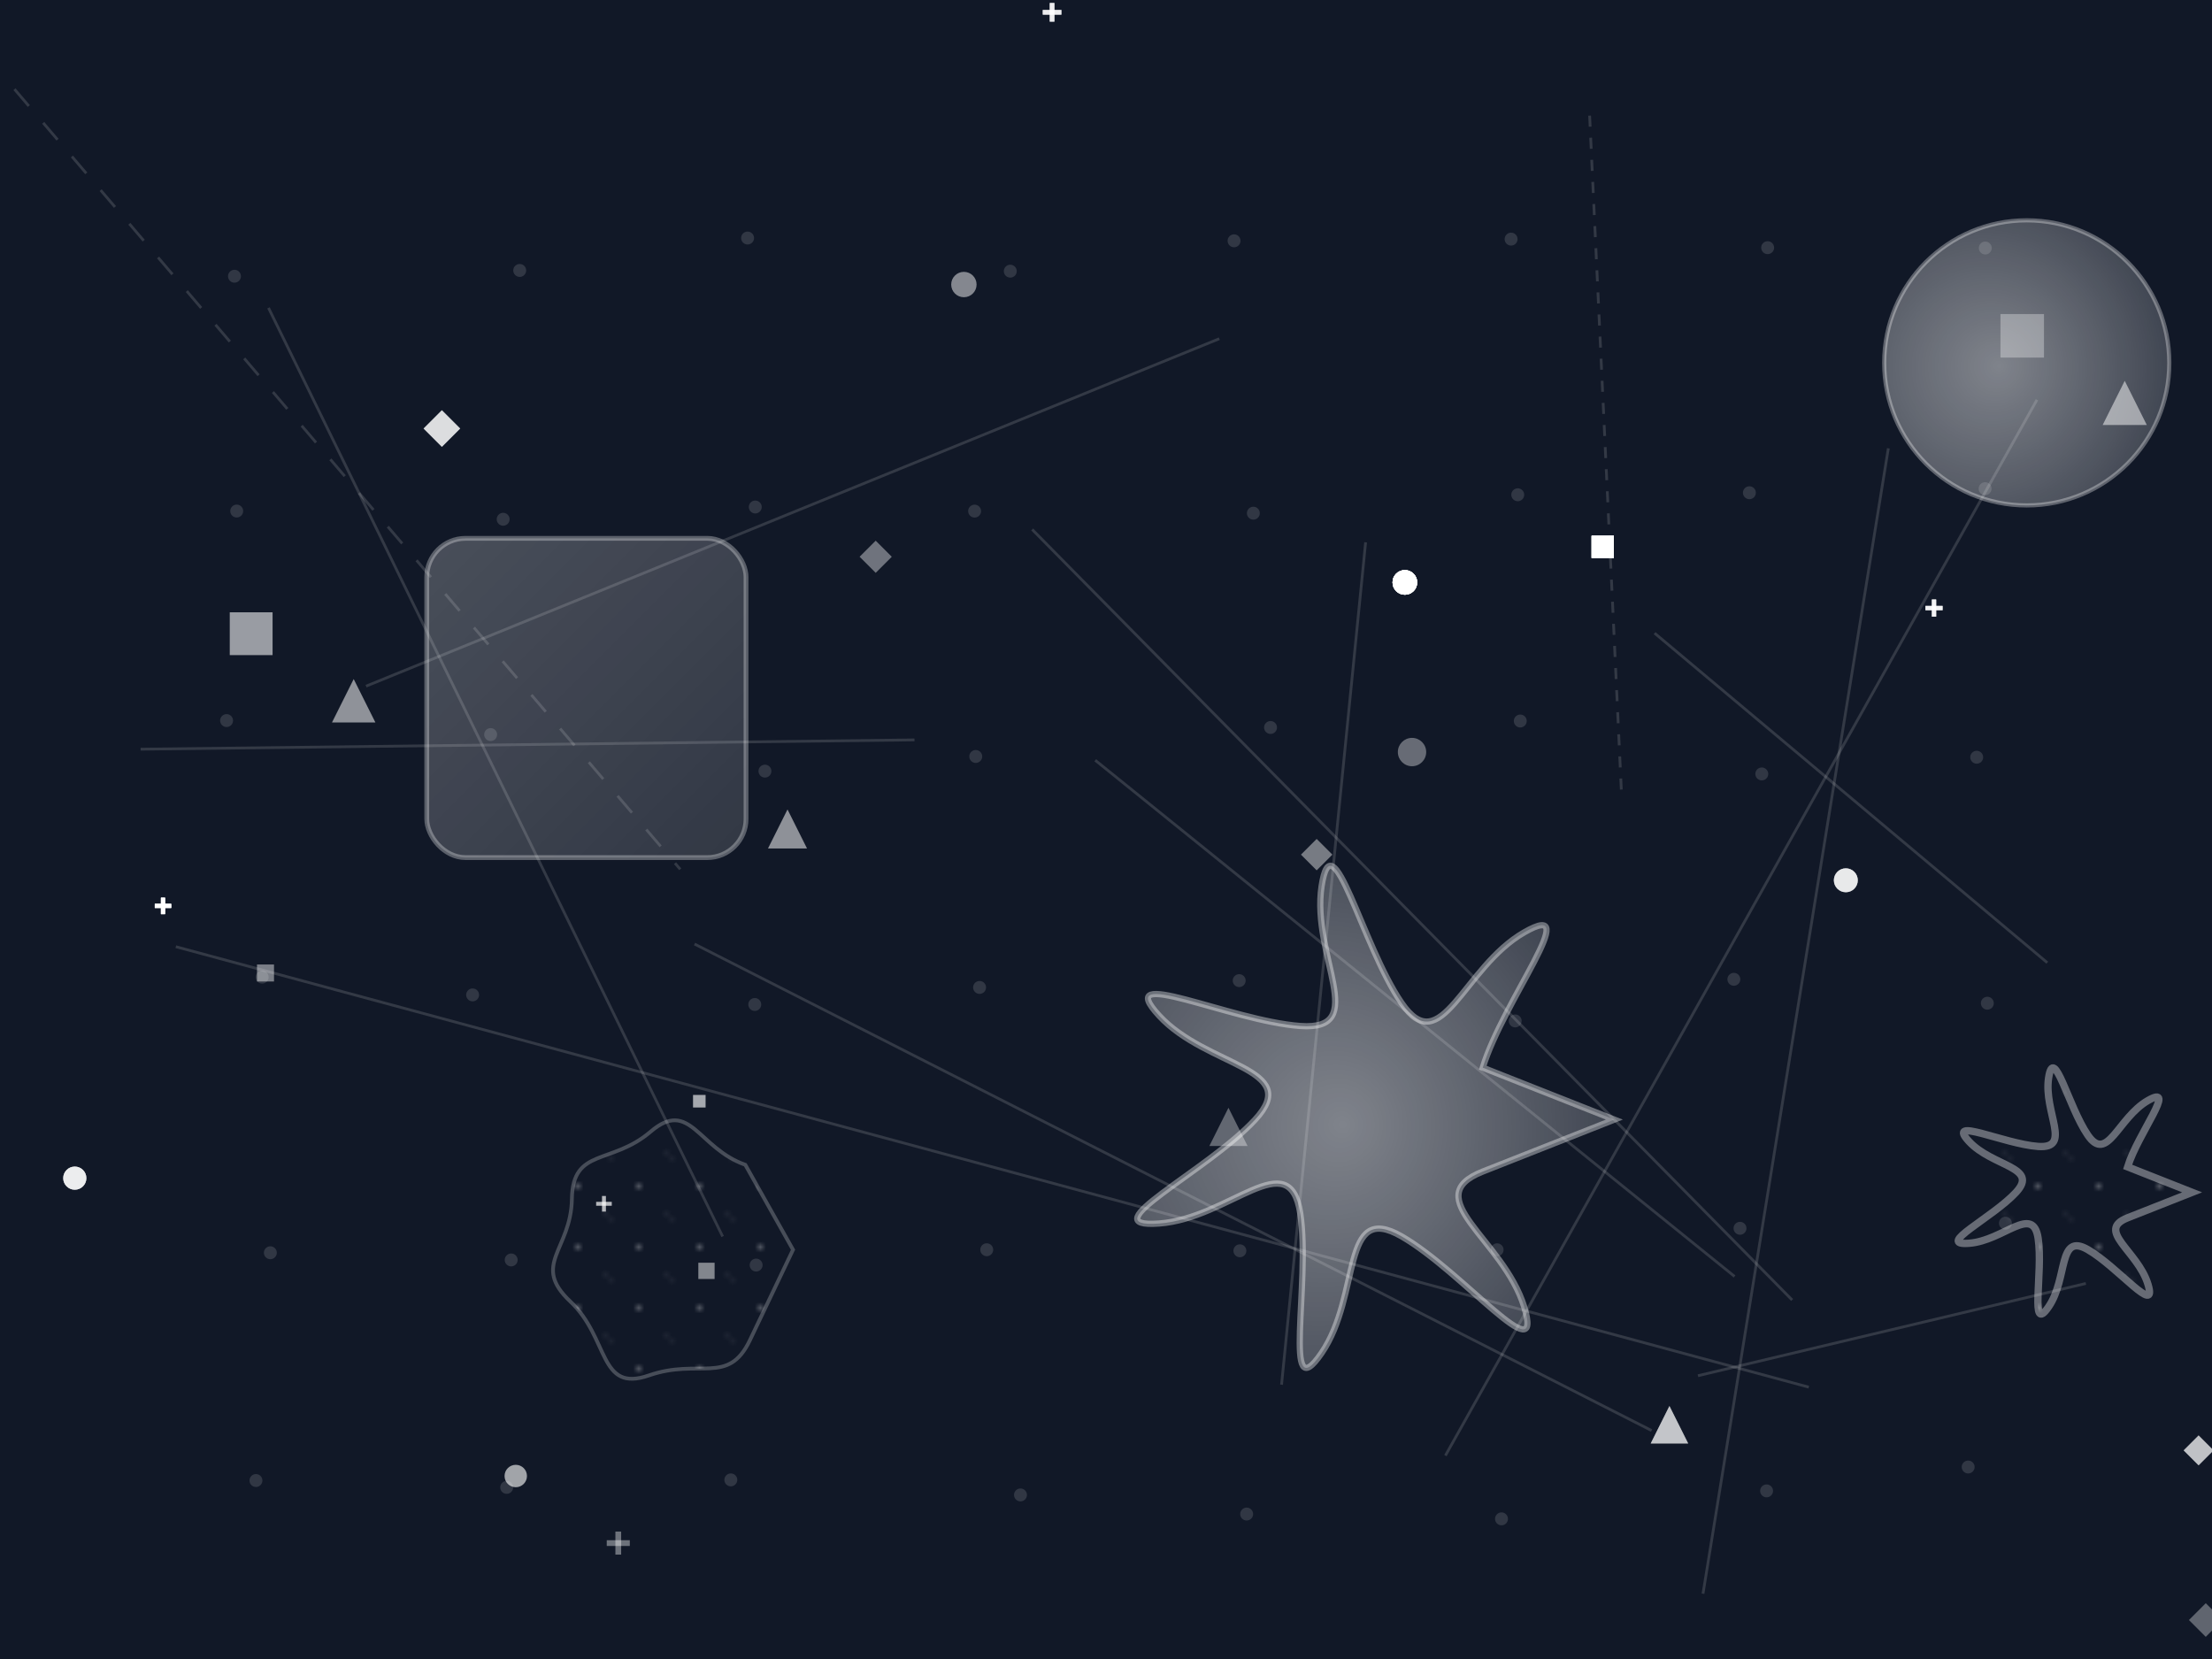 <svg width="400" height="300" viewBox="0 0 400 300" xmlns="http://www.w3.org/2000/svg">
    <defs>
    <linearGradient id="linear-2025947216" x1="0%" y1="0%" x2="100%" y2="100%">
      <stop offset="0%" stop-color="rgba(255,255,255,0.235)" />
      <stop offset="100%" stop-color="rgba(255,255,255,0.137)" />
    </linearGradient>
  
    <radialGradient id="radial-2025947216" cx="31.451%" cy="52.239%" r="70%" fx="40.451%" fy="51.047%">
      <stop offset="0%" stop-color="rgba(255,255,255,0.464)" />
      <stop offset="100%" stop-color="rgba(255,255,255,0.193)" />
    </radialGradient>
  
    <pattern id="pattern-2025947216" x="0" y="0" width="11" height="11" patternUnits="userSpaceOnUse">
      <rect width="11" height="11" fill="none"/>
      <circle cx="5.5" cy="5.5" r="0.584" fill="rgba(255,255,255,0.3)"/>
      <circle cx="11" cy="11" r="0.584" fill="rgba(255,255,255,0.2)"/>
      <circle cx="0" cy="0" r="0.584" fill="rgba(255,255,255,0.2)"/>
    </pattern>
  </defs>
    <rect width="400" height="300" fill="#111827" />
    <circle cx="42.403" cy="49.951" r="1.169" fill="rgba(255,255,255,0.133)" />
    <circle cx="42.805" cy="92.415" r="1.169" fill="rgba(255,255,255,0.133)" />
    <circle cx="40.974" cy="130.302" r="1.169" fill="rgba(255,255,255,0.133)" />
    <circle cx="47.405" cy="176.696" r="1.169" fill="rgba(255,255,255,0.133)" />
    <circle cx="48.887" cy="226.537" r="1.169" fill="rgba(255,255,255,0.133)" />
    <circle cx="46.284" cy="267.726" r="1.169" fill="rgba(255,255,255,0.133)" />
    <circle cx="93.98" cy="48.905" r="1.169" fill="rgba(255,255,255,0.133)" />
    <circle cx="90.987" cy="93.9" r="1.169" fill="rgba(255,255,255,0.133)" />
    <circle cx="88.724" cy="132.836" r="1.169" fill="rgba(255,255,255,0.133)" />
    <circle cx="85.464" cy="179.91" r="1.169" fill="rgba(255,255,255,0.133)" />
    <circle cx="92.44" cy="227.837" r="1.169" fill="rgba(255,255,255,0.133)" />
    <circle cx="91.627" cy="268.964" r="1.169" fill="rgba(255,255,255,0.133)" />
    <circle cx="135.188" cy="43.044" r="1.169" fill="rgba(255,255,255,0.133)" />
    <circle cx="136.577" cy="91.682" r="1.169" fill="rgba(255,255,255,0.133)" />
    <circle cx="138.327" cy="139.445" r="1.169" fill="rgba(255,255,255,0.133)" />
    <circle cx="136.486" cy="181.642" r="1.169" fill="rgba(255,255,255,0.133)" />
    <circle cx="136.733" cy="228.767" r="1.169" fill="rgba(255,255,255,0.133)" />
    <circle cx="132.156" cy="267.61" r="1.169" fill="rgba(255,255,255,0.133)" />
    <circle cx="182.691" cy="49.035" r="1.169" fill="rgba(255,255,255,0.133)" />
    <circle cx="176.241" cy="92.426" r="1.169" fill="rgba(255,255,255,0.133)" />
    <circle cx="176.448" cy="136.794" r="1.169" fill="rgba(255,255,255,0.133)" />
    <circle cx="177.138" cy="178.559" r="1.169" fill="rgba(255,255,255,0.133)" />
    <circle cx="178.434" cy="225.993" r="1.169" fill="rgba(255,255,255,0.133)" />
    <circle cx="184.536" cy="270.33" r="1.169" fill="rgba(255,255,255,0.133)" />
    <circle cx="223.158" cy="43.545" r="1.169" fill="rgba(255,255,255,0.133)" />
    <circle cx="226.646" cy="92.8" r="1.169" fill="rgba(255,255,255,0.133)" />
    <circle cx="229.754" cy="131.551" r="1.169" fill="rgba(255,255,255,0.133)" />
    <circle cx="224.086" cy="177.328" r="1.169" fill="rgba(255,255,255,0.133)" />
    <circle cx="224.21" cy="226.181" r="1.169" fill="rgba(255,255,255,0.133)" />
    <circle cx="225.435" cy="273.79" r="1.169" fill="rgba(255,255,255,0.133)" />
    <circle cx="273.254" cy="43.24" r="1.169" fill="rgba(255,255,255,0.133)" />
    <circle cx="274.458" cy="89.47" r="1.169" fill="rgba(255,255,255,0.133)" />
    <circle cx="274.912" cy="130.381" r="1.169" fill="rgba(255,255,255,0.133)" />
    <circle cx="273.997" cy="184.615" r="1.169" fill="rgba(255,255,255,0.133)" />
    <circle cx="270.726" cy="226" r="1.169" fill="rgba(255,255,255,0.133)" />
    <circle cx="271.518" cy="274.658" r="1.169" fill="rgba(255,255,255,0.133)" />
    <circle cx="319.647" cy="44.787" r="1.169" fill="rgba(255,255,255,0.133)" />
    <circle cx="316.345" cy="89.103" r="1.169" fill="rgba(255,255,255,0.133)" />
    <circle cx="318.588" cy="139.953" r="1.169" fill="rgba(255,255,255,0.133)" />
    <circle cx="313.537" cy="177.088" r="1.169" fill="rgba(255,255,255,0.133)" />
    <circle cx="314.649" cy="222.115" r="1.169" fill="rgba(255,255,255,0.133)" />
    <circle cx="319.454" cy="269.6" r="1.169" fill="rgba(255,255,255,0.133)" />
    <circle cx="359.002" cy="44.852" r="1.169" fill="rgba(255,255,255,0.133)" />
    <circle cx="358.972" cy="88.366" r="1.169" fill="rgba(255,255,255,0.133)" />
    <circle cx="357.45" cy="136.932" r="1.169" fill="rgba(255,255,255,0.133)" />
    <circle cx="359.374" cy="181.413" r="1.169" fill="rgba(255,255,255,0.133)" />
    <circle cx="362.646" cy="221.192" r="1.169" fill="rgba(255,255,255,0.133)" />
    <circle cx="355.908" cy="265.282" r="1.169" fill="rgba(255,255,255,0.133)" />
    <path d="M396.407,215.613 S390.574,217.916 384.741,220.219 S386.577,226.216 388.414,232.212 S382.976,229.087 377.539,225.963 S373.996,231.137 370.453,236.312 S369.506,230.112 368.558,223.913 S362.304,224.369 356.049,224.825 S360.305,220.219 364.562,215.613 S360.305,211.008 356.049,206.402 S362.304,206.858 368.558,207.314 S369.506,201.115 370.453,194.915 S373.996,200.09 377.539,205.264 S382.976,202.14 388.414,199.015 S386.577,205.011 384.741,211.008 Z" fill="url(#pattern-2025947216)" stroke="rgba(255,255,255,0.362)" stroke-width="1.327" />
    <circle cx="366.502" cy="65.619" r="25.778" fill="url(#radial-2025947216)" stroke="rgba(255,255,255,0.321)" stroke-width="0.753" />
    <path d="M143.405,225.993 S139.499,234.186 135.593,242.378 S126.466,245.548 117.34,248.718 S110.23,242.028 103.12,235.339 S103.268,226.065 103.416,216.79 S110.534,210.714 117.653,204.639 S126.215,207.635 134.777,210.632 Z" fill="url(#pattern-2025947216)" stroke="rgba(255,255,255,0.227)" stroke-width="0.681" />
    <rect x="77.174" y="97.348" width="57.733" height="57.733" rx="7" fill="url(#linear-2025947216)" stroke="rgba(255,255,255,0.305)" stroke-width="0.871" />
    <path d="M291.927,202.46 S280.029,207.157 268.13,211.855 S271.876,224.086 275.622,236.318 S264.531,229.944 253.44,223.57 S246.213,234.125 238.985,244.68 S237.053,232.034 235.121,219.389 S222.363,220.319 209.605,221.25 S218.287,211.855 226.969,202.46 S218.287,193.065 209.605,183.67 S222.363,184.601 235.121,185.531 S237.053,172.886 238.985,160.24 S246.213,170.795 253.44,181.35 S264.531,174.976 275.622,168.602 S271.876,180.834 268.13,193.065 Z" fill="url(#radial-2025947216)" stroke="rgba(255,255,255,0.383)" stroke-width="1.127" />
    <rect x="46.473" y="174.41" width="3.075" height="3.075" fill="rgba(255,255,255,0.443)" />
    <rect x="125.322" y="197.999" width="2.271" height="2.271" fill="rgba(255,255,255,0.624)" />
    <circle cx="333.784" cy="159.182" r="2.161" fill="rgba(255,255,255,0.542)" />
    <rect x="287.816" y="96.889" width="4.014" height="4.014" fill="rgba(255,255,255,0.633)" />
    <polygon points="398.872,289.909 401.914,292.951 398.872,295.994 395.829,292.951" fill="rgba(255,255,255,0.335)" />
    
        <g stroke="rgba(255,255,255,0.628)" stroke-width="0.774">
          <line x1="348.185" y1="109.955" x2="351.28" y2="109.955" />
          <line x1="349.733" y1="108.407" x2="349.733" y2="111.503" />
        </g>
      
    <rect x="41.555" y="110.725" width="7.734" height="7.734" fill="rgba(255,255,255,0.344)" />
    <rect x="287.816" y="96.889" width="4.014" height="4.014" fill="rgba(255,255,255,0.633)" />
    <polygon points="63.959,122.796 60.035,130.645 67.884,130.645" fill="rgba(255,255,255,0.529)" />
    <circle cx="254.043" cy="105.318" r="2.228" fill="rgba(255,255,255,0.512)" />
    <polygon points="397.577,259.566 400.284,262.274 397.577,264.981 394.87,262.274" fill="rgba(255,255,255,0.486)" />
    
        <g stroke="rgba(255,255,255,0.568)" stroke-width="0.841">
          <line x1="188.569" y1="2.226" x2="191.932" y2="2.226" />
          <line x1="190.25" y1="0.544" x2="190.25" y2="3.908" />
        </g>
      
    <polygon points="158.354,97.772 161.262,100.68 158.354,103.589 155.445,100.68" fill="rgba(255,255,255,0.396)" />
    
        <g stroke="rgba(255,255,255,0.658)" stroke-width="0.74">
          <line x1="27.993" y1="163.819" x2="30.954" y2="163.819" />
          <line x1="29.474" y1="162.339" x2="29.474" y2="165.3" />
        </g>
      
    <polygon points="301.888,254.249 298.5,261.024 305.276,261.024" fill="rgba(255,255,255,0.37)" />
    
        <g stroke="rgba(255,255,255,0.688)" stroke-width="0.707">
          <line x1="107.801" y1="217.684" x2="110.628" y2="217.684" />
          <line x1="109.215" y1="216.27" x2="109.215" y2="219.097" />
        </g>
      
    <rect x="287.816" y="96.889" width="4.014" height="4.014" fill="rgba(255,255,255,0.633)" />
    <polygon points="79.907,74.183 83.218,77.494 79.907,80.804 76.597,77.494" fill="rgba(255,255,255,0.615)" />
    <circle cx="174.302" cy="51.453" r="2.295" fill="rgba(255,255,255,0.482)" />
    <circle cx="254.043" cy="105.318" r="2.228" fill="rgba(255,255,255,0.512)" />
    
        <g stroke="rgba(255,255,255,0.658)" stroke-width="0.74">
          <line x1="27.993" y1="163.819" x2="30.954" y2="163.819" />
          <line x1="29.474" y1="162.339" x2="29.474" y2="165.3" />
        </g>
      
    <rect x="287.816" y="96.889" width="4.014" height="4.014" fill="rgba(255,255,255,0.633)" />
    <circle cx="254.043" cy="105.318" r="2.228" fill="rgba(255,255,255,0.512)" />
    <circle cx="333.784" cy="159.182" r="2.161" fill="rgba(255,255,255,0.542)" />
    <rect x="287.816" y="96.889" width="4.014" height="4.014" fill="rgba(255,255,255,0.633)" />
    
        <g stroke="rgba(255,255,255,0.387)" stroke-width="1.042">
          <line x1="109.72" y1="279.039" x2="113.888" y2="279.039" />
          <line x1="111.804" y1="276.955" x2="111.804" y2="281.123" />
        </g>
      
    <circle cx="254.043" cy="105.318" r="2.228" fill="rgba(255,255,255,0.512)" />
    
        <g stroke="rgba(255,255,255,0.658)" stroke-width="0.74">
          <line x1="27.993" y1="163.819" x2="30.954" y2="163.819" />
          <line x1="29.474" y1="162.339" x2="29.474" y2="165.3" />
        </g>
      
    <rect x="126.281" y="228.342" width="2.941" height="2.941" fill="rgba(255,255,255,0.473)" />
    <rect x="41.555" y="110.725" width="7.734" height="7.734" fill="rgba(255,255,255,0.344)" />
    <polygon points="142.406,146.385 138.884,153.429 145.928,153.429" fill="rgba(255,255,255,0.31)" />
    <polygon points="384.218,68.865 380.227,76.848 388.209,76.848" fill="rgba(255,255,255,0.499)" />
    <rect x="287.816" y="96.889" width="4.014" height="4.014" fill="rgba(255,255,255,0.633)" />
    <polygon points="79.907,74.183 83.218,77.494 79.907,80.804 76.597,77.494" fill="rgba(255,255,255,0.615)" />
    <circle cx="93.266" cy="266.911" r="2.027" fill="rgba(255,255,255,0.602)" />
    <rect x="361.747" y="56.794" width="7.868" height="7.868" fill="rgba(255,255,255,0.314)" />
    <polygon points="301.888,254.249 298.5,261.024 305.276,261.024" fill="rgba(255,255,255,0.37)" />
    
        <g stroke="rgba(255,255,255,0.628)" stroke-width="0.774">
          <line x1="348.185" y1="109.955" x2="351.28" y2="109.955" />
          <line x1="349.733" y1="108.407" x2="349.733" y2="111.503" />
        </g>
      
    <polygon points="397.577,259.566 400.284,262.274 397.577,264.981 394.87,262.274" fill="rgba(255,255,255,0.486)" />
    <circle cx="254.043" cy="105.318" r="2.228" fill="rgba(255,255,255,0.512)" />
    <circle cx="333.784" cy="159.182" r="2.161" fill="rgba(255,255,255,0.542)" />
    <polygon points="222.147,200.317 218.692,207.227 225.602,207.227" fill="rgba(255,255,255,0.34)" />
    <rect x="287.816" y="96.889" width="4.014" height="4.014" fill="rgba(255,255,255,0.633)" />
    
        <g stroke="rgba(255,255,255,0.658)" stroke-width="0.74">
          <line x1="27.993" y1="163.819" x2="30.954" y2="163.819" />
          <line x1="29.474" y1="162.339" x2="29.474" y2="165.3" />
        </g>
      
    <polygon points="238.095,151.703 240.936,154.545 238.095,157.386 235.254,154.545" fill="rgba(255,255,255,0.426)" />
    
        <g stroke="rgba(255,255,255,0.568)" stroke-width="0.841">
          <line x1="188.569" y1="2.226" x2="191.932" y2="2.226" />
          <line x1="190.25" y1="0.544" x2="190.25" y2="3.908" />
        </g>
      
    <rect x="287.816" y="96.889" width="4.014" height="4.014" fill="rgba(255,255,255,0.633)" />
    <circle cx="255.338" cy="135.995" r="2.563" fill="rgba(255,255,255,0.361)" />
    
        <g stroke="rgba(255,255,255,0.628)" stroke-width="0.774">
          <line x1="348.185" y1="109.955" x2="351.28" y2="109.955" />
          <line x1="349.733" y1="108.407" x2="349.733" y2="111.503" />
        </g>
      
    <circle cx="13.525" cy="213.047" r="2.094" fill="rgba(255,255,255,0.572)" />
    <circle cx="13.525" cy="213.047" r="2.094" fill="rgba(255,255,255,0.572)" />
    <circle cx="254.043" cy="105.318" r="2.228" fill="rgba(255,255,255,0.512)" />
    <polygon points="142.406,146.385 138.884,153.429 145.928,153.429" fill="rgba(255,255,255,0.31)" />
    <circle cx="254.043" cy="105.318" r="2.228" fill="rgba(255,255,255,0.512)" />
    <polygon points="301.888,254.249 298.5,261.024 305.276,261.024" fill="rgba(255,255,255,0.37)" />
    <circle cx="254.043" cy="105.318" r="2.228" fill="rgba(255,255,255,0.512)" />
    
        <g stroke="rgba(255,255,255,0.658)" stroke-width="0.74">
          <line x1="27.993" y1="163.819" x2="30.954" y2="163.819" />
          <line x1="29.474" y1="162.339" x2="29.474" y2="165.3" />
        </g>
      
    <circle cx="254.043" cy="105.318" r="2.228" fill="rgba(255,255,255,0.512)" />
    
        <g stroke="rgba(255,255,255,0.568)" stroke-width="0.841">
          <line x1="188.569" y1="2.226" x2="191.932" y2="2.226" />
          <line x1="190.25" y1="0.544" x2="190.25" y2="3.908" />
        </g>
      
    <circle cx="13.525" cy="213.047" r="2.094" fill="rgba(255,255,255,0.572)" />
    <line x1="125.593" y1="170.709" x2="298.663" y2="258.69" stroke="rgba(255,255,255,0.143)" stroke-width="0.5"  />
    <line x1="313.668" y1="230.823" x2="198.054" y2="137.477" stroke="rgba(255,255,255,0.143)" stroke-width="0.5"  />
    <line x1="48.553" y1="55.675" x2="130.676" y2="223.594" stroke="rgba(255,255,255,0.143)" stroke-width="0.5"  />
    <line x1="324.076" y1="235.08" x2="186.651" y2="95.746" stroke="rgba(255,255,255,0.143)" stroke-width="0.5"  />
    <line x1="341.471" y1="81.074" x2="307.956" y2="288.191" stroke="rgba(255,255,255,0.143)" stroke-width="0.5"  />
    <line x1="220.492" y1="61.25" x2="66.195" y2="124.077" stroke="rgba(255,255,255,0.143)" stroke-width="0.5"  />
    <line x1="377.188" y1="232.09" x2="307.047" y2="248.774" stroke="rgba(255,255,255,0.143)" stroke-width="0.5"  />
    <line x1="368.349" y1="72.297" x2="261.377" y2="263.21" stroke="rgba(255,255,255,0.143)" stroke-width="0.5"  />
    <line x1="2.617" y1="16.13" x2="123.011" y2="157.198" stroke="rgba(255,255,255,0.143)" stroke-width="0.5" stroke-dasharray="4,4" />
    <line x1="293.184" y1="142.775" x2="287.447" y2="20.725" stroke="rgba(255,255,255,0.143)" stroke-width="0.5" stroke-dasharray="2,2" />
    <line x1="31.797" y1="171.195" x2="327.088" y2="250.842" stroke="rgba(255,255,255,0.143)" stroke-width="0.5"  />
    <line x1="25.427" y1="135.476" x2="165.369" y2="133.796" stroke="rgba(255,255,255,0.143)" stroke-width="0.5"  />
    <line x1="299.201" y1="114.495" x2="370.213" y2="174.081" stroke="rgba(255,255,255,0.143)" stroke-width="0.5"  />
    <line x1="246.946" y1="98.066" x2="231.744" y2="250.399" stroke="rgba(255,255,255,0.143)" stroke-width="0.5"  />
  </svg>